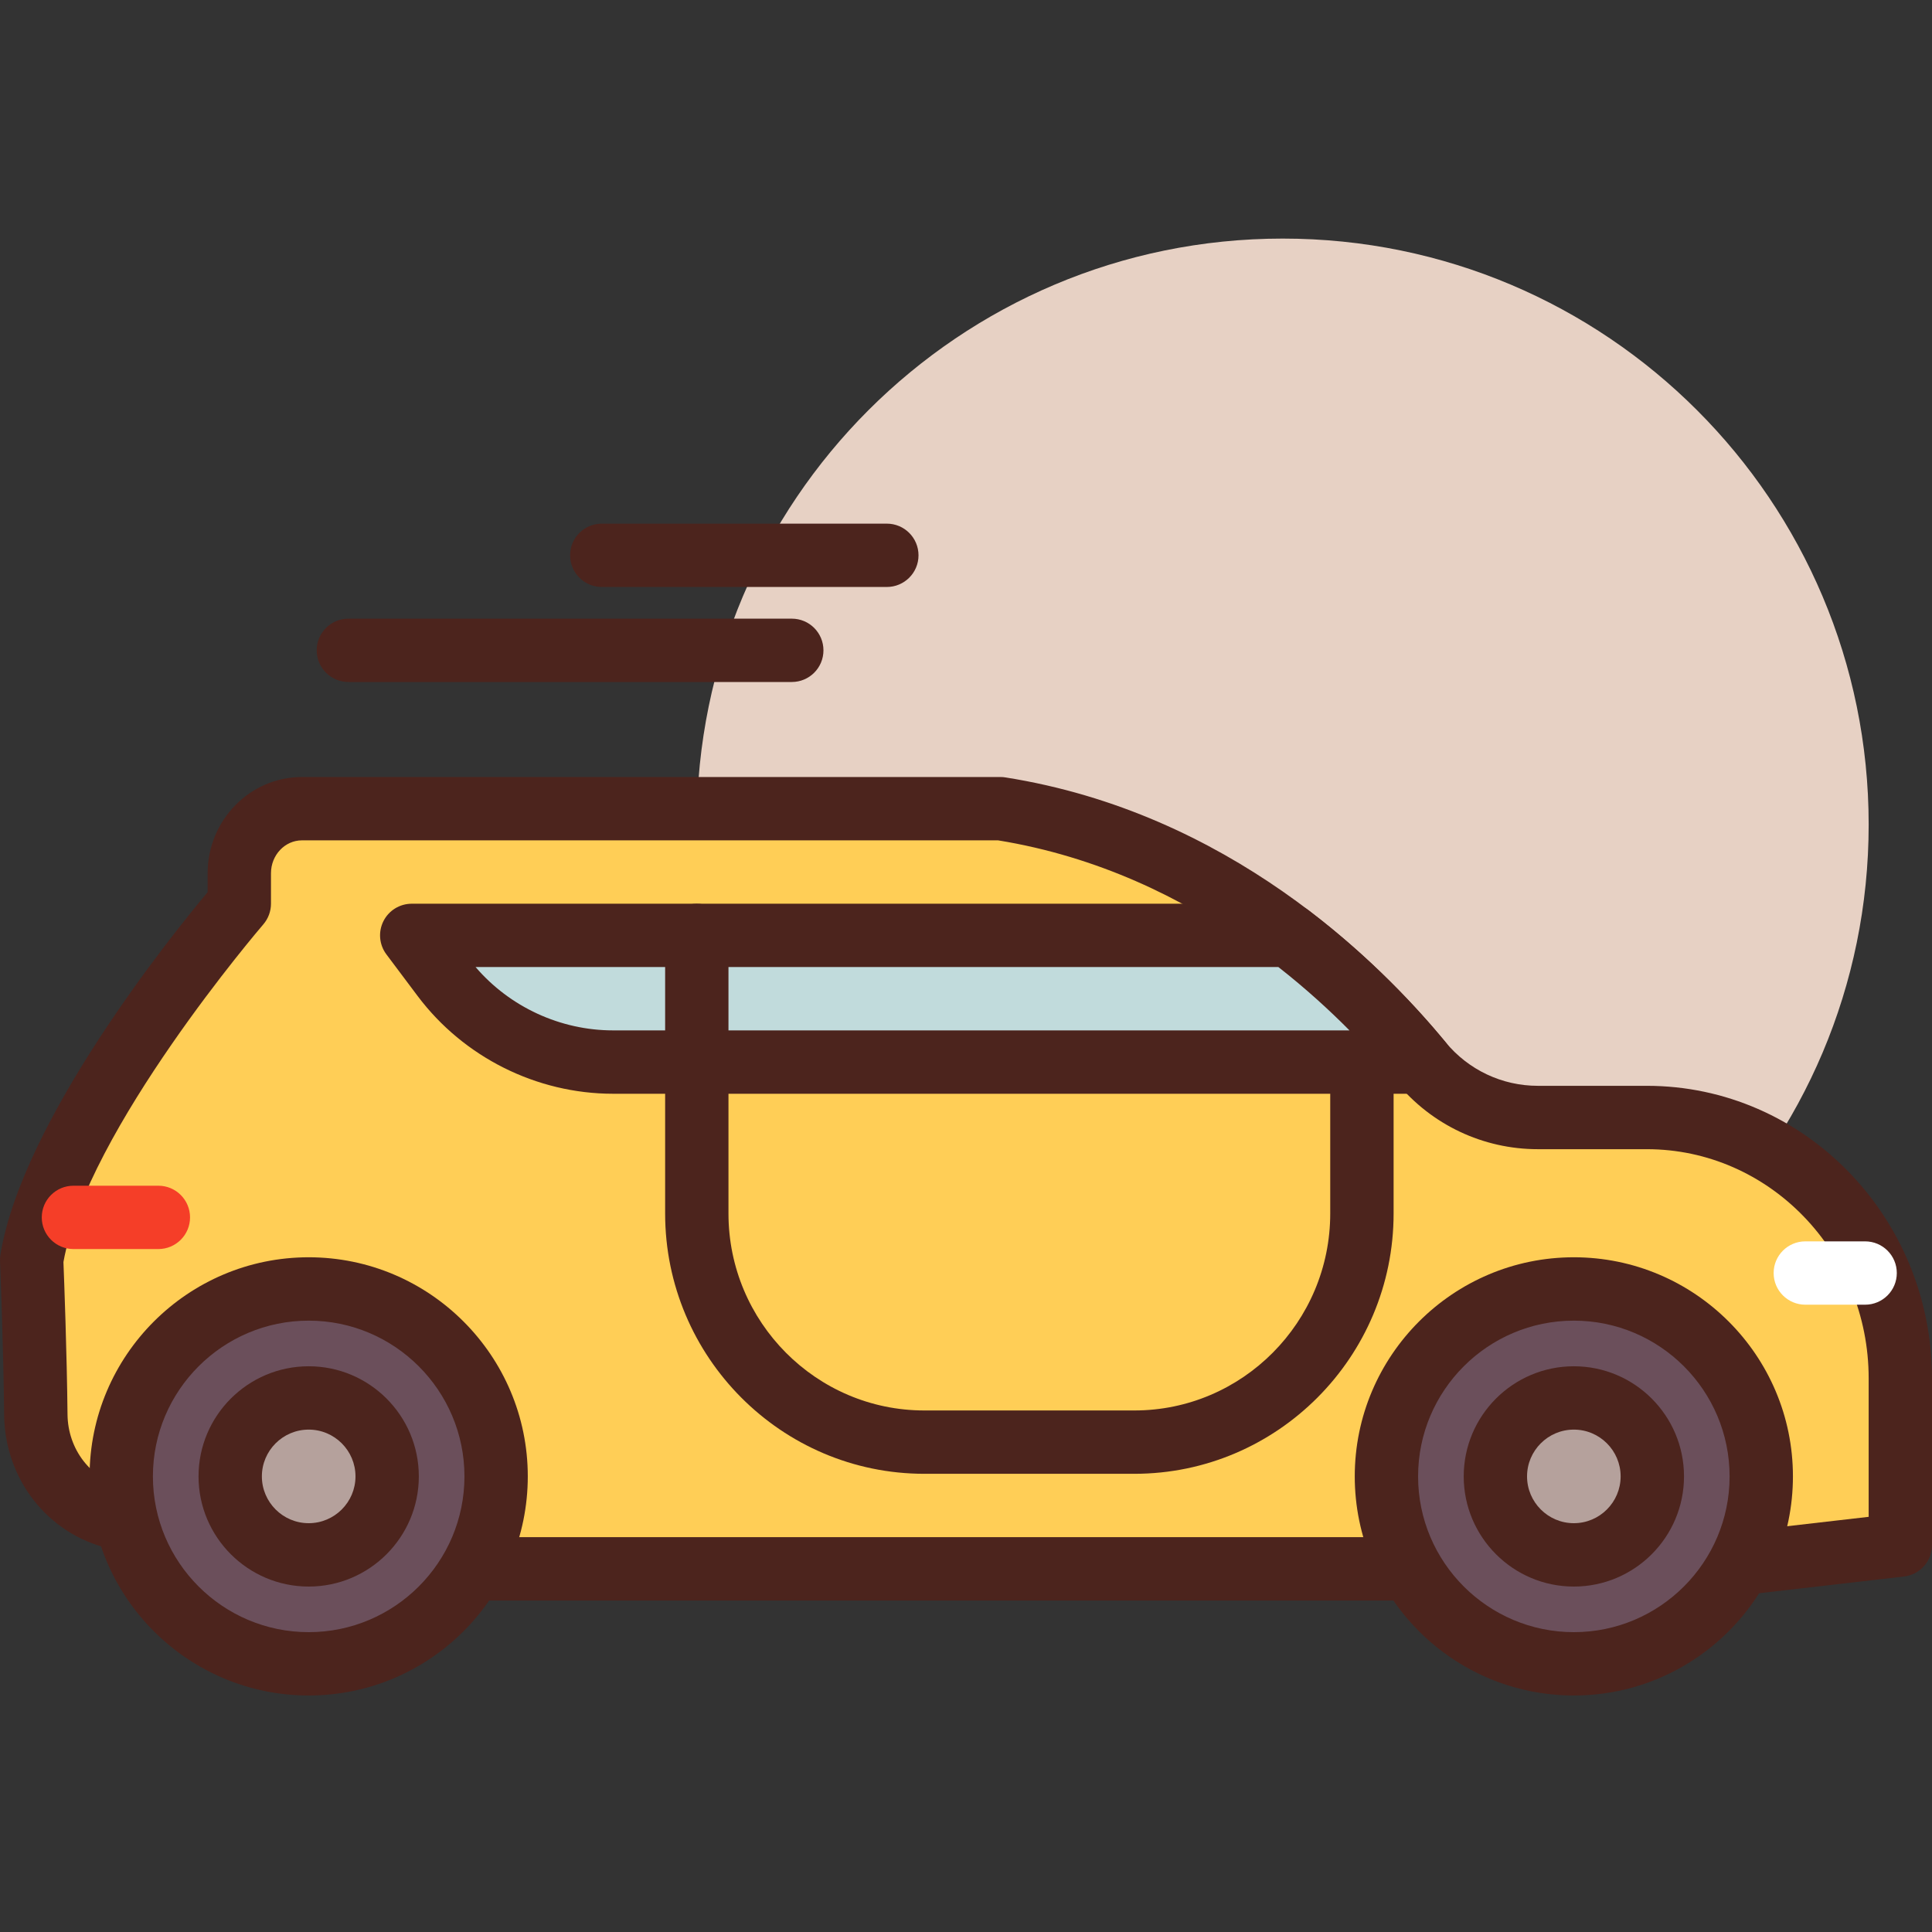 <svg width="55" height="55" viewBox="0 0 55 55" fill="none" xmlns="http://www.w3.org/2000/svg">
<rect x="0" y="0" width="55" height="55" fill="#333333" stroke="none"/>
<g clip-path="url(#clip0)">
<path d="M53.197 23.473C53.197 32.685 45.729 40.153 36.517 40.153C27.304 40.153 19.836 32.685 19.836 23.473C19.836 14.261 27.304 6.792 36.517 6.792C45.729 6.792 53.197 14.261 53.197 23.473Z" fill="#E7D1C4"/>
<path d="M25.246 16.71H17.131C16.634 16.71 16.23 16.307 16.23 15.809C16.23 15.31 16.634 14.907 17.131 14.907H25.246C25.744 14.907 26.148 15.31 26.148 15.809C26.148 16.307 25.744 16.71 25.246 16.71Z" fill="#4C241D"/>
<path d="M22.541 19.415H9.918C9.42 19.415 9.016 19.012 9.016 18.514C9.016 18.015 9.42 17.612 9.918 17.612H22.541C23.039 17.612 23.442 18.015 23.442 18.514C23.442 19.012 23.039 19.415 22.541 19.415Z" fill="#4C241D"/>
<path d="M3.299 43.202L9.439 44.661H48.231L54.099 43.985V39.242C54.099 35.139 50.868 31.813 46.883 31.813H43.78C42.503 31.813 41.285 31.247 40.458 30.244C38.596 27.984 34.528 23.979 28.485 23.022H8.596C7.611 23.022 6.812 23.844 6.812 24.859V25.727C6.812 25.727 1.558 31.813 0.902 35.87C0.902 35.87 1.001 38.323 1.02 40.273C1.034 41.676 1.972 42.887 3.299 43.202Z" fill="#FFCE56"/>
<path d="M48.232 45.563H9.439C9.369 45.563 9.3 45.555 9.231 45.538L3.091 44.079C1.359 43.668 0.137 42.107 0.118 40.283C0.1 38.368 0.002 35.931 0.001 35.907C-0.002 35.846 0.002 35.786 0.011 35.725C0.629 31.908 4.877 26.633 5.911 25.397V24.859C5.911 23.349 7.116 22.12 8.596 22.12H28.485C28.533 22.12 28.58 22.124 28.626 22.132C34.945 23.132 39.188 27.285 41.154 29.671C41.804 30.459 42.761 30.911 43.78 30.911H46.883C51.359 30.911 55 34.648 55 39.242V43.985C55 44.443 54.657 44.828 54.202 44.88L48.335 45.557C48.301 45.561 48.266 45.563 48.232 45.563ZM9.545 43.759H48.179L53.197 43.181V39.242C53.197 35.642 50.364 32.715 46.883 32.715H43.78C42.22 32.715 40.756 32.023 39.762 30.817C37.966 28.637 34.107 24.85 28.413 23.923H8.596C8.11 23.923 7.714 24.343 7.714 24.859V25.727C7.714 25.944 7.636 26.152 7.495 26.316C7.445 26.374 2.476 32.169 1.806 35.928C1.825 36.4 1.905 38.538 1.922 40.265C1.932 41.258 2.584 42.105 3.508 42.325L9.545 43.759Z" fill="#4C241D"/>
<path d="M50.14 42.031C50.14 44.977 47.751 47.366 44.804 47.366C41.858 47.366 39.469 44.977 39.469 42.031C39.469 39.084 41.858 36.695 44.804 36.695C47.751 36.695 50.14 39.084 50.14 42.031Z" fill="#6B4F5B"/>
<path d="M44.804 48.267C41.365 48.267 38.567 45.47 38.567 42.03C38.567 38.591 41.365 35.792 44.804 35.792C48.243 35.792 51.041 38.591 51.041 42.03C51.041 45.47 48.243 48.267 44.804 48.267ZM44.804 37.596C42.359 37.596 40.37 39.585 40.37 42.03C40.37 44.475 42.359 46.464 44.804 46.464C47.249 46.464 49.238 44.475 49.238 42.03C49.238 39.585 47.249 37.596 44.804 37.596Z" fill="#4C241D"/>
<path d="M47.038 42.03C47.038 43.264 46.038 44.264 44.804 44.264C43.57 44.264 42.57 43.264 42.57 42.03C42.57 40.796 43.57 39.796 44.804 39.796C46.038 39.796 47.038 40.796 47.038 42.03Z" fill="#B5A19C"/>
<path d="M44.804 45.166C43.075 45.166 41.669 43.759 41.669 42.03C41.669 40.3 43.075 38.895 44.804 38.895C46.533 38.895 47.94 40.3 47.94 42.03C47.94 43.759 46.533 45.166 44.804 45.166ZM44.804 40.698C44.07 40.698 43.472 41.296 43.472 42.03C43.472 42.764 44.07 43.362 44.804 43.362C45.539 43.362 46.136 42.764 46.136 42.03C46.136 41.296 45.539 40.698 44.804 40.698Z" fill="#4C241D"/>
<path d="M14.123 42.031C14.123 44.977 11.735 47.366 8.788 47.366C5.841 47.366 3.452 44.977 3.452 42.031C3.452 39.084 5.841 36.695 8.788 36.695C11.735 36.695 14.123 39.084 14.123 42.031Z" fill="#6B4F5B"/>
<path d="M8.788 48.267C5.349 48.267 2.55 45.47 2.55 42.03C2.55 38.591 5.349 35.792 8.788 35.792C12.227 35.792 15.025 38.591 15.025 42.03C15.025 45.47 12.227 48.267 8.788 48.267ZM8.788 37.596C6.343 37.596 4.353 39.585 4.353 42.03C4.353 44.475 6.343 46.464 8.788 46.464C11.233 46.464 13.222 44.475 13.222 42.03C13.222 39.585 11.233 37.596 8.788 37.596Z" fill="#4C241D"/>
<path d="M11.022 42.03C11.022 43.264 10.022 44.264 8.788 44.264C7.554 44.264 6.554 43.264 6.554 42.03C6.554 40.796 7.554 39.796 8.788 39.796C10.022 39.796 11.022 40.796 11.022 42.03Z" fill="#B5A19C"/>
<path d="M8.788 45.166C7.059 45.166 5.652 43.759 5.652 42.03C5.652 40.3 7.059 38.895 8.788 38.895C10.517 38.895 11.923 40.3 11.923 42.03C11.923 43.759 10.517 45.166 8.788 45.166ZM8.788 40.698C8.053 40.698 7.455 41.296 7.455 42.03C7.455 42.764 8.053 43.362 8.788 43.362C9.523 43.362 10.12 42.764 10.12 42.03C10.12 41.296 9.523 40.698 8.788 40.698Z" fill="#4C241D"/>
<path d="M12.61 27.814C13.753 29.338 15.547 30.235 17.453 30.235H40.45C39.625 29.234 38.367 27.895 36.7 26.628H11.721L12.61 27.814Z" fill="#C1DBDC"/>
<path d="M40.45 31.137H17.453C15.276 31.137 13.196 30.096 11.889 28.354L11 27.169C10.795 26.896 10.762 26.53 10.915 26.224C11.068 25.919 11.38 25.727 11.721 25.727H36.7C36.897 25.727 37.088 25.791 37.246 25.91C39.029 27.264 40.35 28.697 41.146 29.66C41.368 29.93 41.415 30.303 41.266 30.62C41.118 30.934 40.8 31.137 40.45 31.137ZM13.539 27.53C14.511 28.665 15.95 29.333 17.452 29.333H38.417C37.848 28.759 37.171 28.139 36.393 27.53H13.539Z" fill="#4C241D"/>
<path d="M32.293 41.956H26.314C22.245 41.956 18.935 38.631 18.935 34.545V26.628C18.935 26.13 19.338 25.727 19.836 25.727C20.334 25.727 20.738 26.13 20.738 26.628V34.545C20.738 37.637 23.239 40.153 26.314 40.153H32.293C35.367 40.153 37.869 37.637 37.869 34.545V30.931C37.869 30.433 38.273 30.029 38.771 30.029C39.269 30.029 39.673 30.433 39.673 30.931V34.545C39.673 38.631 36.362 41.956 32.293 41.956Z" fill="#4C241D"/>
<path d="M4.508 35.558H2.091C1.593 35.558 1.189 35.155 1.189 34.657C1.189 34.158 1.593 33.755 2.091 33.755H4.508C5.006 33.755 5.41 34.158 5.41 34.657C5.41 35.155 5.006 35.558 4.508 35.558Z" fill="#F53E28"/>
<path d="M53.096 37.142H51.394C50.896 37.142 50.492 36.739 50.492 36.241C50.492 35.742 50.896 35.339 51.394 35.339H53.096C53.594 35.339 53.998 35.742 53.998 36.241C53.998 36.739 53.594 37.142 53.096 37.142Z" fill="white"/>
</g>
<defs>
<clipPath id="clip0">
<rect width="55" height="55" fill="white"/>
</clipPath>
</defs>
</svg>
